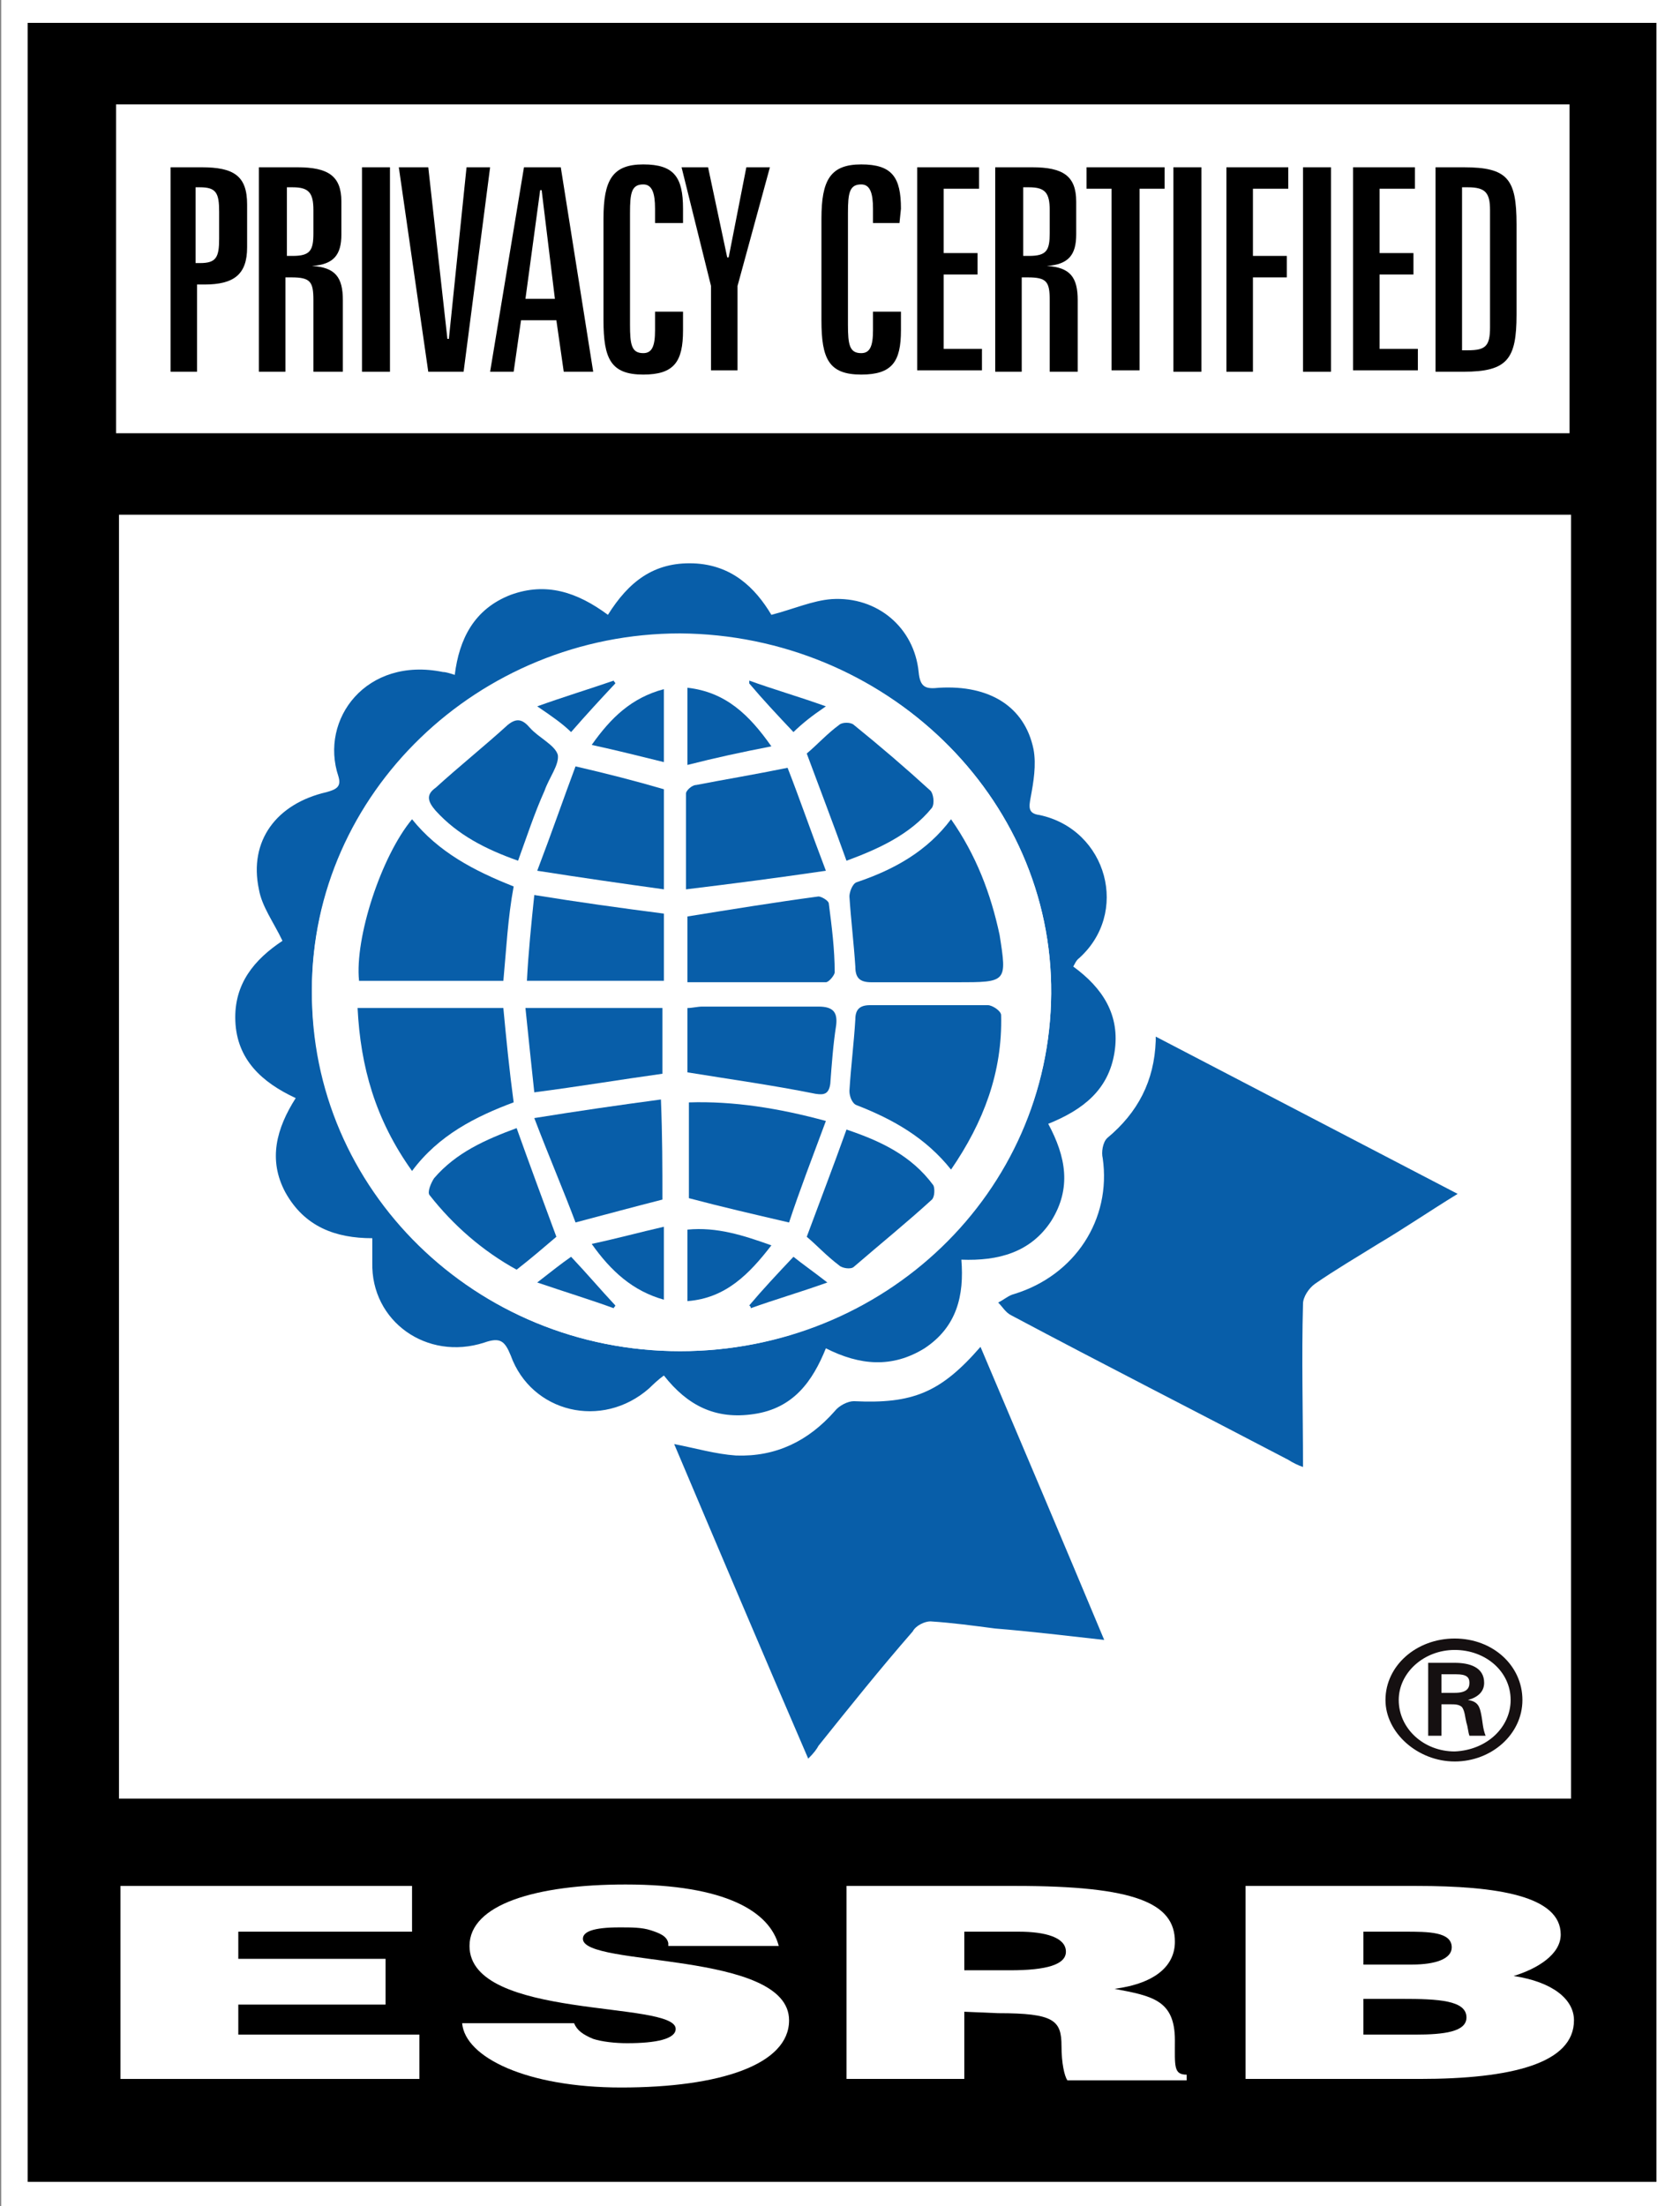 <svg width="64" height="84" viewBox="0 0 64 84" fill="none" xmlns="http://www.w3.org/2000/svg">
<rect x="0" y="0" width="64" height="84" fill="#808080" stroke="none"/>
<g id="esrb svg">
<g id="Group">
<path id="Vector" d="M64 0H0.045V84H64V0Z" fill="white"/>
</g>
<path id="Vector_2" d="M63.103 0.871V83.075H1.055V0.871H63.103Z" fill="black"/>
<g id="Group_2">
<path id="Vector_3" d="M59.792 3.975H4.421V16.496H59.792V3.975Z" fill="white"/>
</g>
<g id="Group_3">
<path id="Vector_4" d="M59.848 19.598H4.533V68.484H59.848V19.598Z" fill="white"/>
</g>
<g id="Group_4">
<path id="Vector_5" d="M7.675 6.369C8.909 6.369 9.414 6.696 9.414 7.785V9.418C9.414 10.452 8.909 10.833 7.787 10.833H7.507V14.154H6.497V6.369H7.675ZM7.451 10.017H7.619C8.236 10.017 8.348 9.799 8.348 9.091V8.057C8.348 7.349 8.236 7.131 7.619 7.131H7.451V10.017Z" fill="black"/>
<path id="Vector_6" d="M11.322 6.369C12.5 6.369 13.005 6.696 13.005 7.676V8.928C13.005 9.69 12.724 10.071 11.883 10.126C12.78 10.18 13.061 10.561 13.061 11.432V14.154H11.939V11.432C11.939 10.724 11.826 10.561 11.097 10.561H10.873V14.154H9.863V6.369H11.322ZM10.929 9.744H11.153C11.826 9.744 11.939 9.527 11.939 8.873V8.002C11.939 7.349 11.77 7.131 11.153 7.131H10.929V9.744Z" fill="black"/>
<path id="Vector_7" d="M14.856 6.369V14.154H13.79V6.369H14.856Z" fill="black"/>
<path id="Vector_8" d="M16.315 6.369L17.044 12.902H17.1L17.773 6.369H18.671L17.661 14.154H16.315L15.193 6.369H16.315Z" fill="black"/>
<path id="Vector_9" d="M21.363 6.369L22.598 14.154H21.476L21.195 12.194H19.849L19.568 14.154H18.671L19.961 6.369H21.363ZM20.017 11.378H21.139L20.634 7.24H20.578L20.017 11.378Z" fill="black"/>
<path id="Vector_10" d="M25.964 8.492H24.954V7.947C24.954 7.349 24.842 7.022 24.505 7.022C24.056 7.022 24 7.349 24 8.111V12.357C24 13.119 24.056 13.446 24.505 13.446C24.842 13.446 24.954 13.174 24.954 12.575V11.867H26.02V12.575C26.02 13.772 25.683 14.262 24.505 14.262C23.271 14.262 22.99 13.664 22.99 12.194V8.328C22.99 6.859 23.327 6.26 24.505 6.26C25.683 6.26 26.02 6.75 26.02 7.947V8.492H25.964Z" fill="black"/>
<path id="Vector_11" d="M26.974 6.369L27.703 9.799H27.759L28.432 6.369H29.33L28.096 10.888V14.1H27.086V10.888L25.964 6.369H26.974Z" fill="black"/>
<path id="Vector_12" d="M34.266 8.492H33.257V7.947C33.257 7.349 33.144 7.022 32.808 7.022C32.359 7.022 32.303 7.349 32.303 8.111V12.357C32.303 13.119 32.359 13.446 32.808 13.446C33.144 13.446 33.257 13.174 33.257 12.575V11.867H34.322V12.575C34.322 13.772 33.986 14.262 32.808 14.262C31.574 14.262 31.293 13.664 31.293 12.194V8.328C31.293 6.859 31.63 6.26 32.808 6.26C33.986 6.26 34.322 6.75 34.322 7.947L34.266 8.492Z" fill="black"/>
<path id="Vector_13" d="M37.296 6.369V7.186H35.95V9.636H37.24V10.452H35.95V13.283H37.408V14.1H34.94V6.369H37.296Z" fill="black"/>
<path id="Vector_14" d="M39.316 6.369C40.494 6.369 40.998 6.696 40.998 7.676V8.928C40.998 9.69 40.718 10.071 39.877 10.126C40.774 10.18 41.055 10.561 41.055 11.432V14.154H39.989V11.432C39.989 10.724 39.877 10.561 39.147 10.561H38.923V14.154H37.913V6.369H39.316ZM38.979 9.744H39.203C39.877 9.744 39.989 9.527 39.989 8.873V8.002C39.989 7.349 39.82 7.131 39.203 7.131H38.979V9.744Z" fill="black"/>
<path id="Vector_15" d="M44.365 6.369V7.186H43.411V14.1H42.345V7.186H41.391V6.369H44.365Z" fill="black"/>
<path id="Vector_16" d="M45.767 6.369V14.154H44.701V6.369H45.767Z" fill="black"/>
<path id="Vector_17" d="M49.077 6.369V7.186H47.731V9.744H49.021V10.561H47.731V14.154H46.721V6.369H49.077Z" fill="black"/>
<path id="Vector_18" d="M50.704 6.369V14.154H49.638V6.369H50.704Z" fill="black"/>
<path id="Vector_19" d="M53.902 6.369V7.186H52.555V9.636H53.846V10.452H52.555V13.283H54.014V14.1H51.545V6.369H53.902Z" fill="black"/>
<path id="Vector_20" d="M55.753 6.369C57.436 6.369 57.773 6.805 57.773 8.547V11.976C57.773 13.664 57.436 14.154 55.753 14.154H54.687V6.369H55.753ZM55.697 13.337H55.921C56.594 13.337 56.763 13.174 56.763 12.466V8.002C56.763 7.349 56.594 7.131 55.921 7.131H55.697V13.337Z" fill="black"/>
</g>
<g id="Group_5">
<g id="Group_6">
<path id="Vector_21" d="M4.59 79.156V71.807H15.697V73.549H9.078V74.583H14.688V76.325H9.078V77.468H15.978V79.156H4.59Z" fill="white"/>
</g>
<g id="Group_7">
<path id="Vector_22" d="M25.459 73.984C25.403 73.712 25.123 73.603 24.786 73.494C24.45 73.385 24.057 73.385 23.608 73.385C22.598 73.385 22.206 73.549 22.206 73.821C22.206 74.909 30.06 74.256 30.06 76.924C30.06 78.611 27.423 79.482 23.664 79.482C20.074 79.482 17.718 78.339 17.605 77.033H21.869C21.981 77.305 22.206 77.468 22.598 77.631C22.935 77.74 23.44 77.795 23.889 77.795C25.011 77.795 25.74 77.631 25.74 77.25C25.74 76.162 17.886 76.924 17.886 74.093C17.886 72.514 20.41 71.752 23.832 71.752C27.647 71.752 29.33 72.786 29.667 74.093H25.459V73.984Z" fill="white"/>
</g>
<g id="Group_8">
<path id="Vector_23" d="M36.735 75.019H38.474C39.877 75.019 40.606 74.801 40.606 74.311C40.606 73.766 39.821 73.549 38.811 73.549H36.735V75.019ZM36.735 76.597V79.156H32.247V71.807H38.699C43.243 71.807 44.758 72.46 44.758 73.93C44.758 74.801 44.084 75.508 42.458 75.726C43.916 75.999 44.758 76.162 44.758 77.686C44.758 78.666 44.702 78.993 45.206 78.993V79.21H40.662C40.55 79.047 40.438 78.557 40.438 77.904C40.438 76.924 40.157 76.652 38.026 76.652L36.735 76.597Z" fill="white"/>
</g>
<g id="Group_9">
<path id="Vector_24" d="M51.938 73.549V74.801H53.79C54.687 74.801 55.304 74.583 55.304 74.147C55.304 73.549 54.407 73.549 53.509 73.549H51.938ZM51.938 76.107V77.468H53.902C55.024 77.468 55.865 77.359 55.865 76.815C55.865 76.162 54.8 76.107 53.397 76.107H51.938ZM47.45 79.156V71.807H53.958C57.044 71.807 59.456 72.188 59.456 73.658C59.456 74.42 58.558 74.964 57.661 75.236C59.119 75.454 59.961 76.107 59.961 76.924C59.961 78.557 57.605 79.156 54.07 79.156H47.45Z" fill="white"/>
</g>
</g>
<path id="Vector_25" d="M10.761 35.822C9.695 36.53 8.909 37.455 8.965 38.871C9.021 40.34 9.975 41.212 11.265 41.81C10.536 43.008 10.2 44.151 10.873 45.403C11.546 46.71 12.724 47.145 14.183 47.145C14.183 47.526 14.183 47.799 14.183 48.071C14.127 50.303 16.258 51.827 18.446 51.12C19.063 50.902 19.232 51.065 19.456 51.609C20.241 53.787 22.934 54.44 24.73 52.861C24.898 52.698 25.066 52.589 25.291 52.372C26.188 53.515 27.31 54.059 28.713 53.841C30.171 53.624 30.901 52.589 31.462 51.337C32.752 51.99 34.042 52.099 35.22 51.337C36.455 50.521 36.735 49.323 36.623 47.962C38.025 47.962 39.26 47.69 40.045 46.492C40.83 45.294 40.606 44.042 39.933 42.79C41.279 42.3 42.233 41.484 42.457 40.068C42.682 38.653 41.952 37.618 40.886 36.802C40.999 36.693 40.999 36.584 41.055 36.53C43.018 34.788 42.177 31.521 39.596 31.031C39.147 30.922 39.203 30.705 39.26 30.378C39.372 29.779 39.484 29.126 39.372 28.527C39.035 26.894 37.689 26.077 35.781 26.186C35.276 26.241 35.052 26.132 34.996 25.587C34.828 23.9 33.425 22.702 31.686 22.811C30.957 22.865 30.227 23.192 29.386 23.41C28.769 22.375 27.927 21.504 26.413 21.45C24.898 21.396 23.944 22.158 23.159 23.41C22.037 22.484 20.859 22.103 19.456 22.648C18.054 23.192 17.493 24.281 17.324 25.696C17.1 25.642 16.988 25.642 16.875 25.587C13.958 24.989 12.163 27.384 12.892 29.561C13.005 29.942 12.836 30.051 12.444 30.16C10.48 30.596 9.47 32.011 9.863 33.862C9.975 34.57 10.368 35.169 10.761 35.822Z" fill="white"/>
<path id="Vector_26" d="M44.028 39.469C44.028 39.578 43.972 39.632 43.972 39.687C43.916 41.211 43.299 42.408 42.121 43.388C41.953 43.497 41.897 43.878 41.953 44.151C42.289 46.491 40.943 48.615 38.587 49.322C38.362 49.377 38.194 49.54 37.969 49.649C38.138 49.812 38.306 50.03 38.474 50.139C42.009 51.99 45.543 53.786 49.021 55.637C49.19 55.746 49.414 55.801 49.582 55.909C49.582 53.786 49.582 51.772 49.582 49.703C49.582 49.431 49.807 49.105 50.031 48.941C50.816 48.397 51.658 47.907 52.443 47.417C53.397 46.818 54.407 46.165 55.473 45.511C51.658 43.388 47.955 41.429 44.028 39.469Z" fill="white"/>
<path id="Vector_27" d="M30.788 66.96C31.013 66.742 31.125 66.579 31.293 66.415C32.471 64.945 33.649 63.53 34.884 62.06C35.052 61.897 35.332 61.679 35.557 61.679C36.398 61.733 37.184 61.842 38.025 61.951C39.372 62.114 40.662 62.223 42.177 62.387C40.55 58.63 39.035 54.928 37.464 51.227C35.95 52.969 34.884 53.404 32.639 53.295C32.415 53.295 32.078 53.459 31.91 53.676C30.9 54.82 29.666 55.418 28.151 55.364C27.366 55.309 26.637 55.092 25.795 54.928C27.422 58.957 29.105 62.931 30.788 66.96Z" fill="white"/>
<path id="Vector_28" d="M55.473 62.279C54.014 62.279 52.892 63.368 52.892 64.784C52.892 66.144 54.07 67.233 55.473 67.233C56.931 67.233 57.997 66.144 57.997 64.729C57.997 63.368 56.875 62.279 55.473 62.279Z" fill="white"/>
<path id="Vector_29" d="M10.761 35.822C10.424 35.114 9.975 34.516 9.863 33.862C9.47 32.011 10.536 30.596 12.444 30.16C12.836 30.051 13.005 29.942 12.892 29.561C12.163 27.384 13.958 24.989 16.875 25.587C16.988 25.587 17.156 25.642 17.324 25.696C17.493 24.335 18.054 23.192 19.456 22.648C20.803 22.158 21.981 22.539 23.159 23.41C23.944 22.158 24.898 21.396 26.413 21.45C27.871 21.504 28.769 22.375 29.386 23.41C30.227 23.192 30.957 22.865 31.686 22.811C33.425 22.702 34.828 23.9 34.996 25.587C35.052 26.186 35.276 26.241 35.781 26.186C37.689 26.077 39.035 26.894 39.372 28.527C39.484 29.126 39.372 29.779 39.26 30.378C39.203 30.705 39.147 30.977 39.596 31.031C42.177 31.576 43.074 34.788 41.055 36.53C40.999 36.584 40.943 36.693 40.886 36.802C42.008 37.618 42.682 38.653 42.457 40.068C42.233 41.484 41.279 42.246 39.933 42.79C40.606 44.042 40.83 45.24 40.045 46.492C39.26 47.69 38.025 48.016 36.623 47.962C36.735 49.323 36.455 50.521 35.22 51.337C33.986 52.099 32.752 51.99 31.462 51.337C30.957 52.589 30.227 53.624 28.713 53.841C27.254 54.059 26.188 53.515 25.291 52.372C25.066 52.535 24.898 52.698 24.73 52.861C22.934 54.44 20.241 53.787 19.456 51.609C19.232 51.065 19.063 50.902 18.446 51.12C16.258 51.827 14.127 50.303 14.183 48.071C14.183 47.799 14.183 47.526 14.183 47.145C12.78 47.145 11.602 46.71 10.873 45.403C10.2 44.151 10.536 42.954 11.265 41.81C9.975 41.212 9.021 40.34 8.965 38.871C8.909 37.455 9.695 36.53 10.761 35.822ZM25.908 51.446C33.706 51.446 39.989 45.403 40.045 37.836C40.101 30.324 33.706 24.172 25.908 24.172C18.222 24.172 11.883 30.269 11.883 37.727C11.826 45.294 18.11 51.446 25.908 51.446Z" fill="#085EA9"/>
<path id="Vector_30" d="M44.028 39.469C47.899 41.483 51.658 43.443 55.529 45.457C54.463 46.11 53.509 46.764 52.499 47.362C51.714 47.852 50.872 48.342 50.087 48.887C49.863 49.05 49.638 49.377 49.638 49.649C49.582 51.718 49.638 53.732 49.638 55.855C49.47 55.801 49.245 55.692 49.077 55.583C45.543 53.732 42.008 51.935 38.53 50.084C38.306 49.976 38.194 49.758 38.025 49.594C38.25 49.486 38.418 49.322 38.642 49.268C40.943 48.56 42.345 46.437 42.008 44.096C41.952 43.878 42.008 43.497 42.177 43.334C43.355 42.354 43.972 41.156 44.028 39.632C44.028 39.632 44.028 39.578 44.028 39.469Z" fill="#085EA9"/>
<path id="Vector_31" d="M30.789 66.96C29.049 62.931 27.366 58.957 25.683 54.983C26.525 55.146 27.254 55.364 28.04 55.419C29.554 55.473 30.789 54.874 31.798 53.731C31.967 53.513 32.303 53.35 32.528 53.35C34.772 53.459 35.838 53.023 37.352 51.281C38.923 54.983 40.494 58.685 42.065 62.441C40.606 62.278 39.26 62.115 37.913 62.006C37.072 61.897 36.286 61.788 35.445 61.734C35.221 61.734 34.884 61.897 34.772 62.115C33.538 63.53 32.359 65 31.181 66.47C31.125 66.579 31.013 66.742 30.789 66.96Z" fill="#085EA9"/>
<path id="Vector_32" d="M25.908 51.446C18.11 51.446 11.883 45.294 11.883 37.673C11.883 30.214 18.222 24.117 25.908 24.117C33.706 24.172 40.101 30.323 40.045 37.836C39.989 45.349 33.65 51.446 25.908 51.446ZM19.176 37.346C19.288 36.094 19.4 34.951 19.568 33.699C18.054 33.154 16.707 32.446 15.697 31.14C14.519 32.555 13.509 35.658 13.678 37.291C15.529 37.346 17.324 37.346 19.176 37.346ZM13.622 38.38C13.79 40.667 14.407 42.681 15.697 44.586C16.707 43.225 18.11 42.572 19.568 41.973C19.456 40.721 19.344 39.578 19.176 38.38C17.324 38.38 15.529 38.38 13.622 38.38ZM36.23 31.194C35.276 32.392 34.042 33.1 32.64 33.644C32.471 33.699 32.359 33.971 32.359 34.188C32.415 35.059 32.528 35.985 32.584 36.856C32.584 37.291 32.752 37.455 33.201 37.455C34.267 37.455 35.333 37.455 36.455 37.455C38.362 37.455 38.362 37.455 38.025 35.658C37.801 34.025 37.24 32.555 36.23 31.194ZM36.23 44.532C37.408 42.681 38.138 40.776 38.194 38.653C38.194 38.544 37.857 38.271 37.689 38.271C36.174 38.217 34.659 38.271 33.201 38.271C32.808 38.271 32.64 38.435 32.64 38.816C32.584 39.741 32.471 40.612 32.415 41.538C32.415 41.701 32.584 41.973 32.696 42.082C34.098 42.627 35.333 43.334 36.23 44.532ZM30.003 29.235C28.657 29.507 27.591 29.67 26.525 29.942C26.357 29.997 26.132 30.16 26.132 30.269C26.076 31.412 26.132 32.555 26.132 33.916C27.927 33.699 29.61 33.481 31.462 33.209C30.901 31.684 30.452 30.378 30.003 29.235ZM31.462 42.681C29.666 42.191 27.983 41.919 26.188 41.973C26.188 43.28 26.188 44.477 26.188 45.621C27.422 45.893 28.657 46.22 30.003 46.546C30.452 45.349 30.901 44.042 31.462 42.681ZM25.291 30.051C24.169 29.779 23.159 29.507 21.981 29.18C21.532 30.432 21.027 31.684 20.522 33.154C22.261 33.426 23.776 33.644 25.347 33.862C25.291 32.446 25.291 31.194 25.291 30.051ZM25.235 45.675C25.235 44.477 25.235 43.225 25.235 41.864C23.664 42.082 22.149 42.3 20.466 42.572C21.027 44.042 21.532 45.349 21.981 46.546C23.159 46.22 24.169 45.947 25.235 45.675ZM26.188 37.4C27.983 37.4 29.723 37.4 31.462 37.4C31.574 37.4 31.854 37.128 31.798 37.019C31.742 36.148 31.686 35.277 31.574 34.406C31.574 34.297 31.293 34.134 31.181 34.134C29.498 34.352 27.871 34.624 26.188 34.896C26.188 35.658 26.188 36.475 26.188 37.4ZM26.188 40.83C27.871 41.102 29.498 41.32 31.069 41.592C31.462 41.647 31.63 41.592 31.63 41.211C31.686 40.449 31.798 39.741 31.854 38.979C31.91 38.489 31.742 38.271 31.181 38.271C29.723 38.326 28.208 38.271 26.749 38.271C26.581 38.271 26.357 38.326 26.188 38.326C26.188 39.251 26.188 40.068 26.188 40.83ZM20.354 34.08C20.241 35.168 20.129 36.203 20.073 37.346C21.869 37.346 23.608 37.346 25.291 37.346C25.291 36.475 25.291 35.604 25.291 34.787C23.608 34.57 22.037 34.352 20.354 34.08ZM20.354 41.592C22.037 41.32 23.664 41.102 25.291 40.885C25.291 40.068 25.291 39.251 25.291 38.38C23.552 38.38 21.869 38.38 20.073 38.38C20.129 39.523 20.241 40.558 20.354 41.592ZM32.247 32.773C33.481 32.392 34.659 31.793 35.501 30.759C35.613 30.596 35.613 30.214 35.445 30.105C34.491 29.235 33.537 28.418 32.528 27.601C32.415 27.492 32.079 27.492 31.966 27.601C31.518 27.928 31.069 28.363 30.732 28.69C31.181 29.997 31.686 31.358 32.247 32.773ZM30.732 47.091C31.125 47.417 31.518 47.798 31.966 48.125C32.079 48.234 32.415 48.234 32.528 48.179C33.537 47.363 34.547 46.492 35.501 45.621C35.613 45.512 35.669 45.185 35.557 45.076C34.715 43.933 33.537 43.389 32.247 42.953C31.686 44.369 31.181 45.73 30.732 47.091ZM19.737 32.773C20.073 31.793 20.354 30.922 20.634 30.105C20.802 29.616 21.251 29.126 21.139 28.744C21.083 28.363 20.41 28.091 20.073 27.71C19.793 27.384 19.568 27.329 19.232 27.601C18.334 28.418 17.38 29.18 16.483 29.997C16.146 30.323 16.202 30.596 16.483 30.868C17.436 31.793 18.502 32.337 19.737 32.773ZM19.68 42.953C18.502 43.389 17.38 43.879 16.539 44.859C16.371 45.022 16.258 45.403 16.371 45.512C17.268 46.655 18.39 47.635 19.68 48.343C20.241 47.853 20.69 47.472 21.195 47.091C20.69 45.73 20.241 44.369 19.68 42.953ZM26.188 49.54C27.647 49.431 28.544 48.506 29.386 47.417C28.32 46.982 27.31 46.655 26.188 46.818C26.188 47.744 26.188 48.615 26.188 49.54ZM26.188 26.186C26.188 27.166 26.188 28.037 26.188 29.071C27.254 28.853 28.264 28.636 29.386 28.363C28.544 27.166 27.647 26.349 26.188 26.186ZM25.291 26.24C24.113 26.567 23.327 27.329 22.542 28.363C23.495 28.581 24.337 28.799 25.291 29.017C25.291 28.037 25.291 27.166 25.291 26.24ZM22.542 47.363C23.327 48.397 24.113 49.159 25.291 49.486C25.291 48.56 25.291 47.689 25.291 46.709C24.337 46.927 23.495 47.091 22.542 47.363ZM20.466 26.894C20.971 27.275 21.364 27.601 21.756 27.873C22.373 27.22 22.878 26.621 23.439 26.023C23.439 25.968 23.383 25.968 23.383 25.914C22.486 26.186 21.532 26.512 20.466 26.894ZM20.466 48.833C21.588 49.214 22.486 49.486 23.383 49.813C23.383 49.758 23.439 49.758 23.439 49.704C22.878 49.105 22.317 48.506 21.756 47.853C21.364 48.125 21.027 48.397 20.466 48.833ZM30.227 47.853C29.61 48.506 29.049 49.105 28.488 49.704C28.488 49.758 28.488 49.758 28.544 49.813C29.498 49.486 30.396 49.214 31.462 48.833C30.901 48.452 30.564 48.125 30.227 47.853ZM30.227 27.873C30.62 27.601 30.957 27.275 31.462 26.894C30.396 26.512 29.442 26.24 28.544 25.914C28.544 25.968 28.544 25.968 28.544 26.023C29.049 26.621 29.61 27.166 30.227 27.873Z" fill="white"/>
<path id="Vector_33" d="M19.176 37.345C17.324 37.345 15.529 37.345 13.678 37.345C13.509 35.712 14.519 32.609 15.697 31.193C16.707 32.446 18.054 33.153 19.568 33.752C19.344 34.95 19.288 36.147 19.176 37.345Z" fill="#085EA9"/>
<path id="Vector_34" d="M13.622 38.379C15.529 38.379 17.324 38.379 19.175 38.379C19.288 39.577 19.4 40.72 19.568 41.972C18.11 42.516 16.707 43.224 15.697 44.585C14.295 42.625 13.734 40.611 13.622 38.379Z" fill="#085EA9"/>
<path id="Vector_35" d="M36.23 31.193C37.184 32.554 37.745 34.024 38.081 35.603C38.362 37.4 38.362 37.4 36.455 37.4C35.389 37.4 34.323 37.4 33.201 37.4C32.752 37.4 32.584 37.236 32.584 36.801C32.528 35.93 32.415 35.004 32.359 34.133C32.359 33.97 32.471 33.643 32.64 33.589C34.098 33.099 35.333 32.391 36.23 31.193Z" fill="#085EA9"/>
<path id="Vector_36" d="M36.23 44.532C35.276 43.334 34.042 42.627 32.64 42.082C32.471 42.028 32.359 41.756 32.359 41.538C32.415 40.612 32.528 39.741 32.584 38.816C32.584 38.435 32.752 38.272 33.145 38.272C34.659 38.272 36.174 38.272 37.633 38.272C37.801 38.272 38.138 38.489 38.138 38.653C38.194 40.83 37.464 42.736 36.23 44.532Z" fill="#085EA9"/>
<path id="Vector_37" d="M30.003 29.234C30.452 30.378 30.901 31.684 31.462 33.154C29.611 33.426 27.927 33.644 26.132 33.862C26.132 32.555 26.132 31.358 26.132 30.214C26.132 30.105 26.357 29.888 26.525 29.888C27.647 29.67 28.657 29.507 30.003 29.234Z" fill="#085EA9"/>
<path id="Vector_38" d="M31.462 42.681C30.957 44.042 30.452 45.349 30.059 46.547C28.657 46.22 27.478 45.948 26.244 45.621C26.244 44.478 26.244 43.226 26.244 41.974C27.927 41.919 29.666 42.191 31.462 42.681Z" fill="#085EA9"/>
<path id="Vector_39" d="M25.291 30.051C25.291 31.248 25.291 32.501 25.291 33.861C23.72 33.644 22.205 33.426 20.466 33.154C21.027 31.684 21.476 30.377 21.925 29.18C23.103 29.452 24.169 29.724 25.291 30.051Z" fill="#085EA9"/>
<path id="Vector_40" d="M25.235 45.674C24.169 45.946 23.159 46.218 21.925 46.545C21.476 45.347 20.915 44.041 20.354 42.571C22.037 42.299 23.552 42.081 25.178 41.863C25.235 43.279 25.235 44.476 25.235 45.674Z" fill="#085EA9"/>
<path id="Vector_41" d="M26.188 37.399C26.188 36.474 26.188 35.657 26.188 34.895C27.871 34.623 29.554 34.351 31.181 34.133C31.293 34.133 31.574 34.296 31.574 34.405C31.686 35.276 31.798 36.147 31.798 37.018C31.798 37.127 31.574 37.399 31.462 37.399C29.723 37.399 27.983 37.399 26.188 37.399Z" fill="#085EA9"/>
<path id="Vector_42" d="M26.188 40.83C26.188 40.068 26.188 39.252 26.188 38.381C26.357 38.381 26.581 38.326 26.749 38.326C28.208 38.326 29.723 38.326 31.181 38.326C31.742 38.326 31.91 38.544 31.854 39.034C31.742 39.742 31.686 40.504 31.63 41.266C31.574 41.647 31.406 41.701 31.069 41.647C29.442 41.32 27.871 41.103 26.188 40.83Z" fill="#085EA9"/>
<path id="Vector_43" d="M20.354 34.078C22.037 34.35 23.607 34.568 25.291 34.786C25.291 35.602 25.291 36.419 25.291 37.344C23.551 37.344 21.868 37.344 20.073 37.344C20.129 36.256 20.241 35.167 20.354 34.078Z" fill="#085EA9"/>
<path id="Vector_44" d="M20.354 41.591C20.242 40.556 20.129 39.468 20.017 38.379C21.812 38.379 23.552 38.379 25.235 38.379C25.235 39.25 25.235 40.066 25.235 40.883C23.664 41.101 22.037 41.373 20.354 41.591Z" fill="#085EA9"/>
<path id="Vector_45" d="M32.247 32.773C31.742 31.358 31.237 30.051 30.733 28.69C31.125 28.363 31.518 27.928 31.967 27.601C32.079 27.492 32.416 27.492 32.528 27.601C33.538 28.418 34.491 29.234 35.445 30.105C35.557 30.214 35.613 30.595 35.501 30.759C34.66 31.793 33.425 32.337 32.247 32.773Z" fill="#085EA9"/>
<path id="Vector_46" d="M30.733 47.091C31.237 45.73 31.742 44.423 32.247 43.008C33.538 43.443 34.716 43.988 35.557 45.131C35.613 45.24 35.613 45.566 35.501 45.675C34.547 46.546 33.538 47.363 32.528 48.234C32.416 48.343 32.079 48.288 31.967 48.18C31.462 47.798 31.125 47.417 30.733 47.091Z" fill="#085EA9"/>
<path id="Vector_47" d="M19.736 32.772C18.502 32.336 17.436 31.792 16.595 30.866C16.314 30.54 16.202 30.268 16.595 29.995C17.492 29.179 18.446 28.417 19.344 27.6C19.68 27.328 19.905 27.382 20.185 27.709C20.522 28.09 21.139 28.362 21.251 28.743C21.307 29.124 20.915 29.614 20.746 30.104C20.354 30.975 20.073 31.846 19.736 32.772Z" fill="#085EA9"/>
<path id="Vector_48" d="M19.681 42.953C20.186 44.368 20.691 45.73 21.195 47.09C20.747 47.472 20.242 47.907 19.681 48.343C18.39 47.635 17.268 46.655 16.371 45.512C16.259 45.403 16.427 45.022 16.539 44.858C17.381 43.879 18.503 43.389 19.681 42.953Z" fill="#085EA9"/>
<path id="Vector_49" d="M26.188 49.54C26.188 48.615 26.188 47.744 26.188 46.818C27.31 46.709 28.32 47.036 29.386 47.417C28.544 48.506 27.647 49.431 26.188 49.54Z" fill="#085EA9"/>
<path id="Vector_50" d="M26.188 26.186C27.647 26.349 28.544 27.22 29.386 28.418C28.264 28.635 27.254 28.853 26.188 29.125C26.188 28.037 26.188 27.111 26.188 26.186Z" fill="#085EA9"/>
<path id="Vector_51" d="M25.29 26.24C25.29 27.166 25.29 28.037 25.29 29.017C24.393 28.799 23.551 28.581 22.541 28.363C23.271 27.329 24.056 26.567 25.29 26.24Z" fill="#085EA9"/>
<path id="Vector_52" d="M22.541 47.362C23.551 47.145 24.337 46.927 25.29 46.709C25.29 47.689 25.29 48.56 25.29 49.485C24.112 49.159 23.271 48.397 22.541 47.362Z" fill="#085EA9"/>
<path id="Vector_53" d="M20.466 26.894C21.532 26.513 22.43 26.241 23.383 25.914C23.383 25.968 23.439 25.968 23.439 26.023C22.878 26.622 22.373 27.166 21.756 27.874C21.42 27.547 21.027 27.275 20.466 26.894Z" fill="#085EA9"/>
<path id="Vector_54" d="M20.466 48.831C21.027 48.396 21.364 48.124 21.756 47.852C22.373 48.505 22.878 49.104 23.439 49.703C23.439 49.757 23.383 49.757 23.383 49.811C22.486 49.485 21.588 49.212 20.466 48.831Z" fill="#085EA9"/>
<path id="Vector_55" d="M30.227 47.852C30.564 48.124 30.957 48.396 31.518 48.831C30.452 49.212 29.498 49.485 28.6 49.811C28.6 49.757 28.6 49.757 28.544 49.703C29.049 49.104 29.61 48.505 30.227 47.852Z" fill="#085EA9"/>
<path id="Vector_56" d="M30.227 27.874C29.61 27.221 29.049 26.622 28.544 26.023C28.544 25.968 28.544 25.968 28.544 25.914C29.442 26.241 30.396 26.513 31.462 26.894C30.901 27.275 30.564 27.547 30.227 27.874Z" fill="#085EA9"/>
<path id="Vector_57" d="M54.856 64.566C54.856 64.185 54.912 63.967 54.912 63.641C55.305 63.749 55.585 63.804 55.922 63.913C55.978 63.913 55.978 64.185 55.922 64.185C55.585 64.348 55.248 64.403 54.856 64.566Z" fill="white"/>
<path id="Vector_58" d="M55.417 64.455C55.865 64.455 55.978 64.292 55.978 64.074C55.978 63.857 55.865 63.748 55.473 63.748H54.912V64.455H55.417ZM54.912 64.891V66.089H54.407V63.312H55.417C55.978 63.312 56.539 63.475 56.539 64.074C56.539 64.401 56.314 64.619 55.922 64.728C56.314 64.782 56.37 65 56.426 65.272C56.483 65.544 56.483 65.816 56.595 66.089H55.978C55.922 65.925 55.922 65.762 55.865 65.599C55.809 65.381 55.809 65.163 55.697 65C55.585 64.891 55.417 64.891 55.248 64.891H54.912ZM57.548 64.728C57.548 63.639 56.595 62.822 55.417 62.822C54.239 62.822 53.285 63.693 53.285 64.728C53.285 65.816 54.239 66.687 55.417 66.687C56.651 66.633 57.548 65.762 57.548 64.728ZM52.78 64.728C52.78 63.421 53.958 62.387 55.417 62.387C56.875 62.387 57.997 63.421 57.997 64.728C57.997 66.034 56.819 67.069 55.417 67.069C54.014 67.069 52.78 65.98 52.78 64.728Z" fill="#151011"/>
</g>
</svg>
